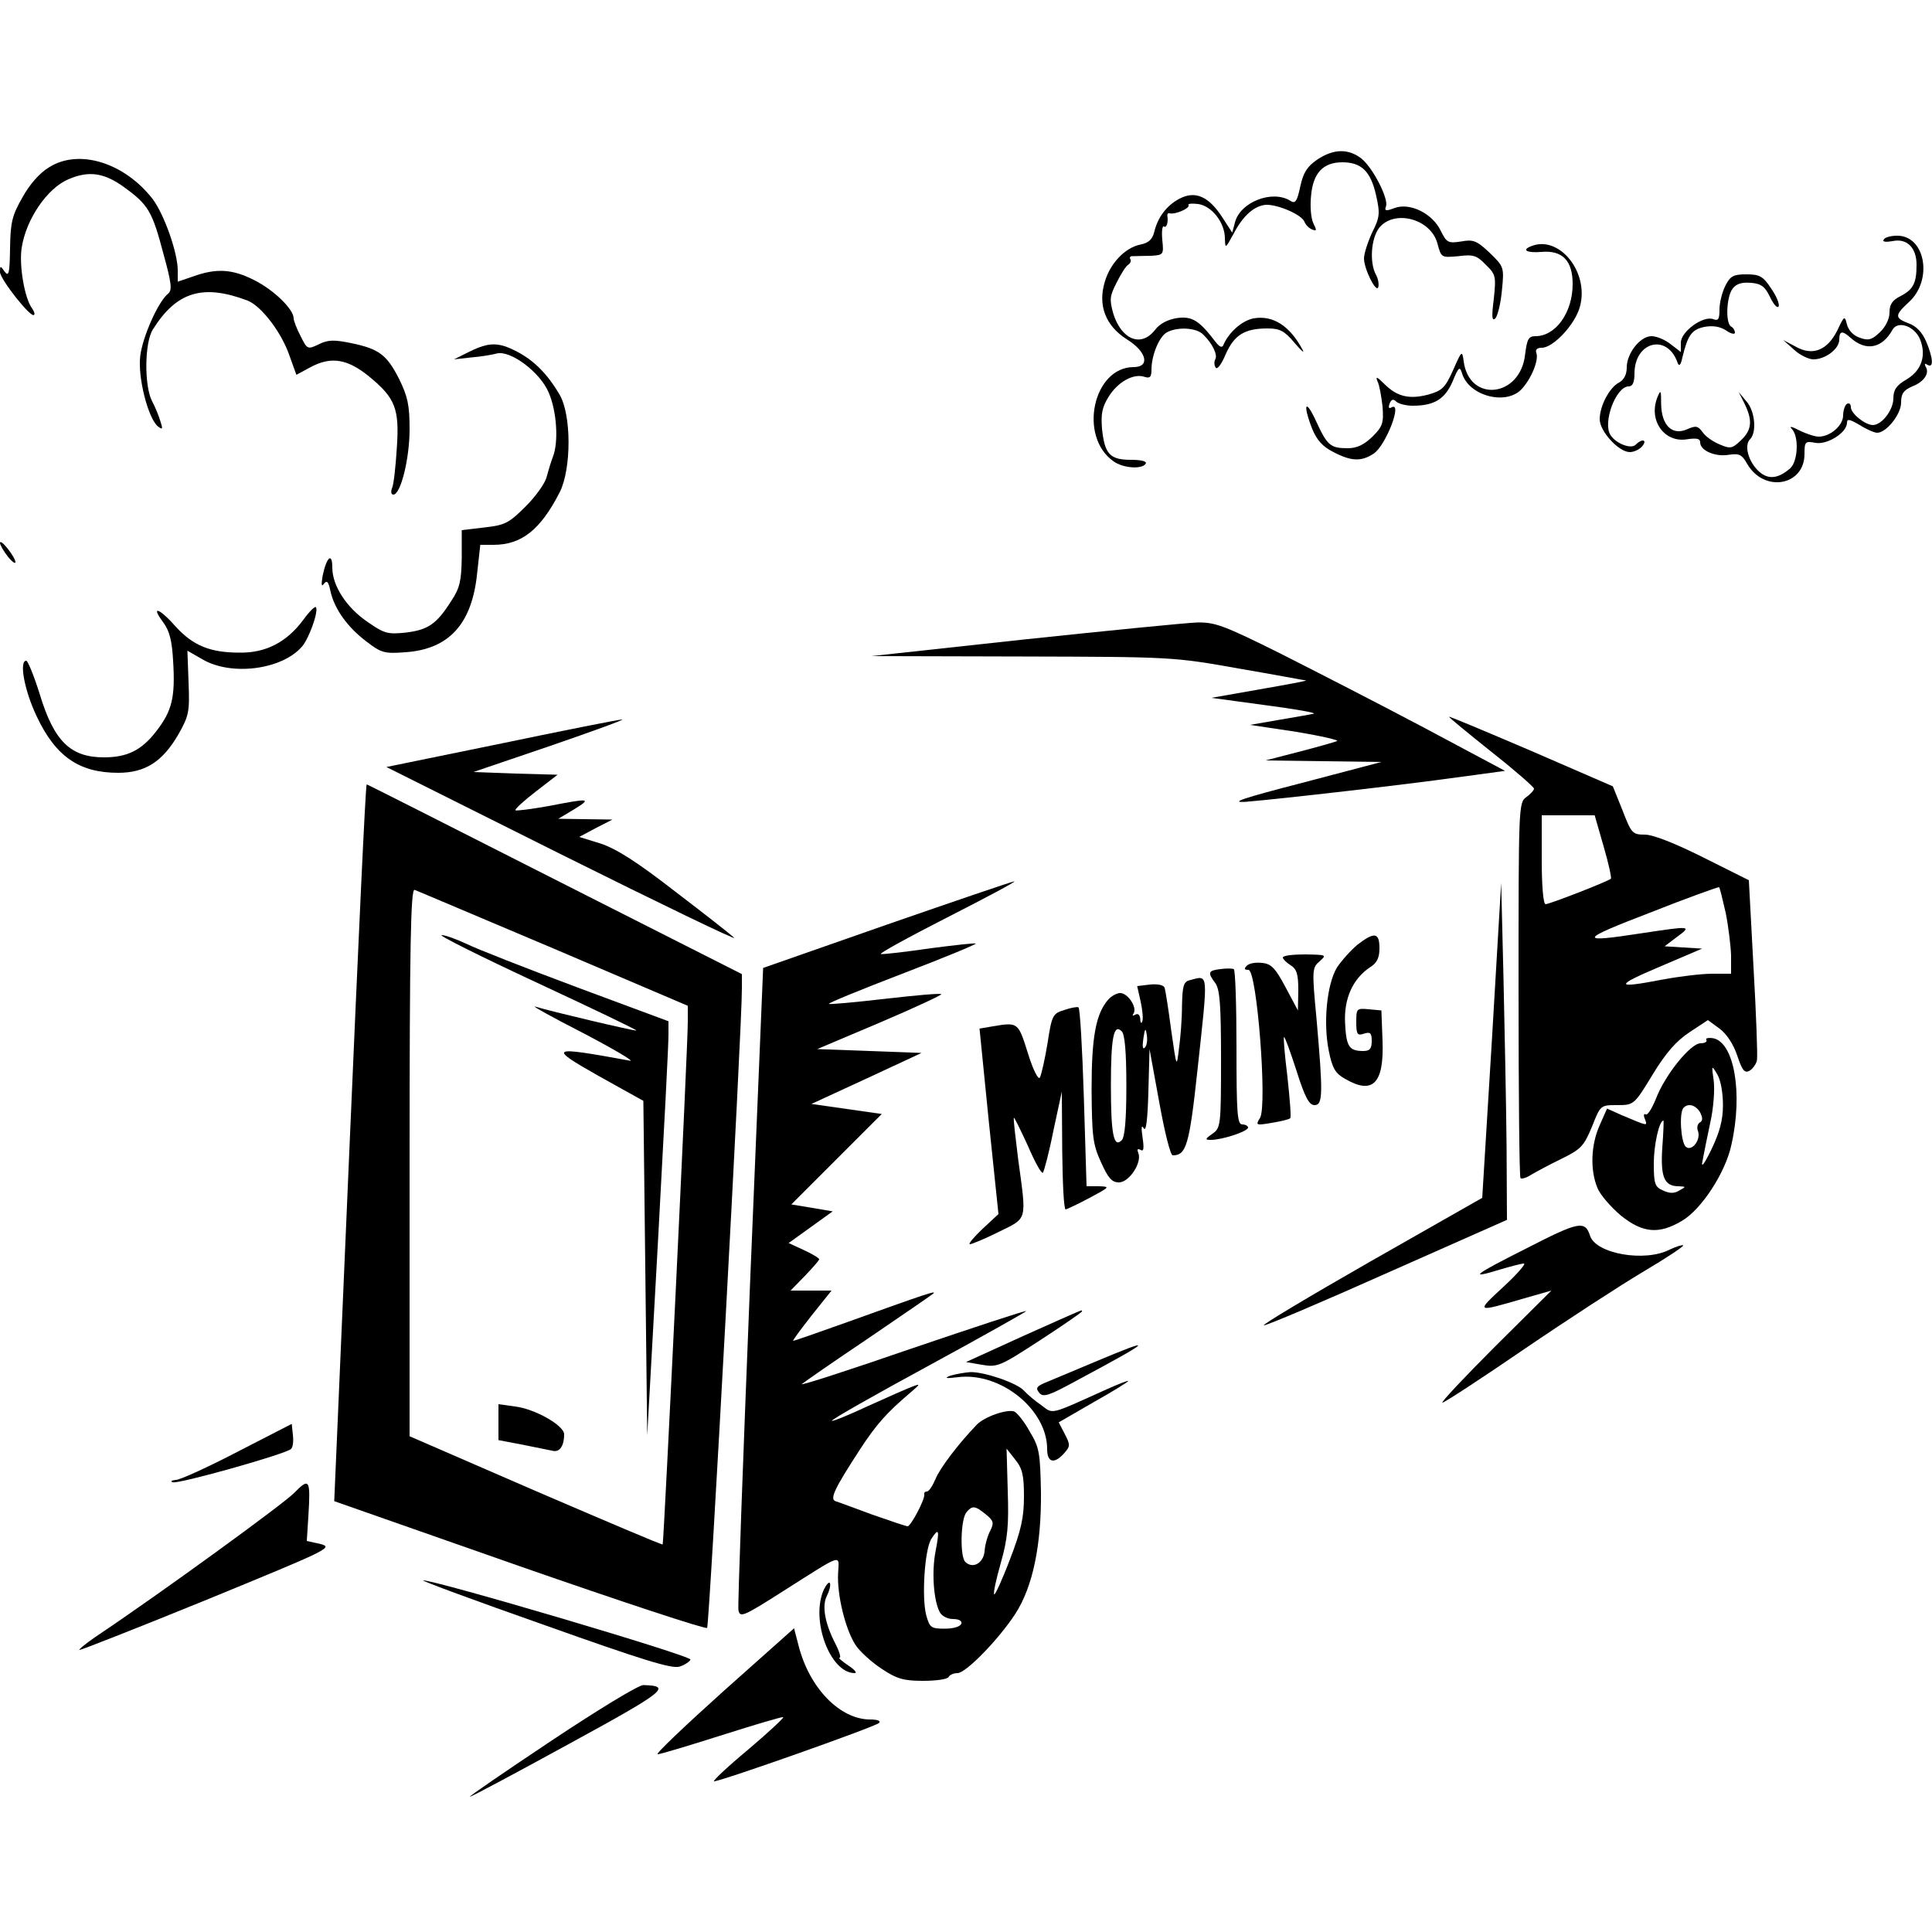 <?xml version="1.0" standalone="no"?>
<!DOCTYPE svg PUBLIC "-//W3C//DTD SVG 20010904//EN"
 "http://www.w3.org/TR/2001/REC-SVG-20010904/DTD/svg10.dtd">
<svg version="1.0" xmlns="http://www.w3.org/2000/svg"
 width="500pt" height="500pt" viewBox="0 0 500 500"
 preserveAspectRatio="xMidYMid meet">
<g transform="translate(0,500) scale(0.1,-0.1)"
fill="#000000" stroke="none">
<path d="M3409 4587 c-26 -18 -36 -33 -44 -70 -8 -38 -13 -45 -25 -37 -47 30
-131 -3 -144 -56 l-7 -26 -26 40 c-35 54 -70 69 -110 48 -33 -17 -57 -48 -66
-87 -5 -19 -15 -28 -36 -32 -39 -8 -78 -48 -92 -97 -18 -60 2 -113 57 -148 52
-32 61 -72 18 -72 -105 0 -144 -180 -52 -244 25 -18 74 -21 83 -6 4 6 -11 10
-38 10 -55 0 -68 15 -75 80 -3 38 0 56 17 83 23 38 64 61 92 52 15 -5 19 -1
19 18 0 38 20 86 40 97 28 15 77 12 94 -6 24 -23 38 -53 31 -64 -3 -6 -3 -15
1 -21 4 -7 15 8 26 34 22 50 49 67 108 67 32 0 44 -6 70 -37 18 -21 27 -29 21
-18 -33 62 -77 90 -127 81 -30 -6 -64 -36 -78 -69 -3 -8 -10 -5 -20 8 -42 55
-60 67 -99 62 -25 -4 -45 -14 -58 -31 -36 -46 -87 -25 -108 43 -10 36 -9 45 9
80 11 22 24 43 30 46 6 4 8 10 5 15 -3 4 1 8 8 7 6 0 27 1 46 1 32 2 33 3 29
41 -2 22 0 37 4 35 7 -5 12 10 9 29 0 4 2 6 6 5 14 -4 53 13 49 21 -3 4 8 5
25 3 35 -5 69 -48 69 -89 1 -27 1 -27 22 11 25 49 56 75 86 76 32 0 91 -26 98
-44 3 -8 12 -17 20 -20 12 -5 12 -2 3 16 -6 12 -9 43 -6 71 5 59 31 87 81 87
49 0 73 -23 87 -84 11 -49 10 -58 -10 -98 -11 -24 -21 -54 -21 -67 0 -27 32
-91 37 -74 2 7 0 21 -6 32 -17 31 -13 93 8 121 39 49 134 24 151 -40 10 -37
10 -37 54 -33 39 5 48 2 71 -22 26 -25 27 -30 21 -88 -6 -47 -5 -59 4 -51 6 7
14 39 17 73 6 60 5 61 -32 97 -33 31 -42 35 -74 29 -33 -5 -37 -3 -52 27 -21
45 -79 74 -119 60 -23 -9 -28 -8 -23 4 7 20 -34 100 -64 124 -34 26 -72 25
-114 -3z"/>
<path d="M127 4567 c-24 -14 -51 -45 -69 -78 -27 -47 -31 -65 -32 -132 -1 -64
-3 -74 -14 -60 -11 16 -12 16 -12 -1 0 -18 80 -120 88 -111 3 2 0 10 -5 17
-19 25 -34 110 -27 156 11 74 66 155 121 178 53 23 93 17 145 -21 62 -45 72
-62 101 -172 21 -76 23 -94 12 -103 -26 -21 -66 -112 -72 -161 -7 -55 20 -160
45 -182 13 -10 14 -8 7 13 -4 14 -14 38 -22 53 -20 40 -19 152 3 185 61 97
129 118 245 74 35 -14 87 -81 108 -142 l18 -50 39 21 c52 27 94 20 150 -26 67
-55 78 -83 71 -184 -3 -48 -8 -94 -12 -103 -4 -10 -3 -18 3 -18 19 0 42 93 42
169 0 63 -5 85 -27 130 -32 63 -52 78 -124 93 -44 9 -60 9 -84 -3 -29 -14 -30
-13 -47 21 -10 19 -18 40 -18 46 0 24 -52 74 -102 99 -57 29 -98 31 -157 10
l-41 -14 0 29 c0 46 -35 145 -65 185 -73 94 -191 131 -268 82z"/>
<path d="M4875 4380 c-4 -6 5 -7 23 -4 37 8 62 -17 62 -61 0 -47 -8 -64 -41
-81 -22 -11 -29 -22 -29 -43 0 -16 -10 -37 -25 -51 -21 -20 -30 -22 -52 -14
-16 5 -29 19 -33 34 -6 24 -7 23 -25 -15 -26 -52 -64 -67 -108 -42 l-32 17 28
-25 c15 -14 38 -25 50 -25 31 0 67 27 67 51 0 23 8 24 29 5 40 -36 82 -28 109
21 14 24 57 9 71 -25 17 -42 4 -81 -35 -104 -26 -15 -34 -27 -34 -49 0 -30
-30 -69 -53 -69 -20 0 -57 30 -57 46 0 8 -4 12 -10 9 -5 -3 -10 -17 -10 -30 0
-26 -33 -55 -63 -55 -10 0 -32 7 -50 16 -21 11 -28 12 -19 3 18 -20 15 -83 -5
-101 -31 -27 -57 -30 -81 -8 -27 25 -39 67 -23 83 18 18 13 73 -9 98 l-20 24
15 -30 c21 -43 19 -68 -10 -95 -22 -21 -27 -22 -55 -10 -17 7 -37 21 -44 32
-12 16 -17 17 -40 7 -38 -17 -66 10 -67 65 0 37 -1 39 -10 17 -23 -59 18 -117
76 -108 26 4 35 2 35 -8 0 -21 39 -38 74 -32 27 4 34 1 48 -24 44 -75 148 -56
148 26 0 32 2 34 28 29 30 -6 82 26 82 52 0 11 7 9 33 -6 17 -11 38 -20 45
-20 24 0 62 48 62 78 0 23 6 32 29 42 31 12 46 35 34 52 -3 7 -1 8 5 4 17 -10
15 17 -3 60 -10 23 -25 40 -45 47 -37 14 -37 21 0 55 63 57 43 172 -30 172
-16 0 -32 -4 -35 -10z"/>
<path d="M3963 4363 c-26 -10 -12 -18 26 -15 54 5 81 -22 81 -83 0 -74 -44
-135 -96 -135 -18 0 -22 -7 -27 -47 -12 -112 -145 -126 -159 -18 -4 29 -5 28
-27 -22 -21 -47 -29 -54 -64 -64 -49 -13 -81 -6 -114 27 -19 19 -24 21 -18 7
5 -10 10 -39 13 -65 3 -42 1 -51 -26 -78 -22 -21 -40 -30 -64 -30 -45 0 -53 7
-82 70 -28 61 -35 44 -10 -20 12 -29 27 -46 55 -60 46 -24 72 -25 104 -4 32
21 77 139 45 119 -6 -3 -7 1 -4 10 5 12 10 13 17 6 6 -6 26 -11 43 -11 56 0
83 17 103 62 16 39 19 41 25 21 18 -58 114 -83 154 -40 25 27 45 75 38 94 -3
8 2 13 14 13 30 0 87 61 99 107 24 89 -54 185 -126 156z"/>
<path d="M4465 4260 c-8 -16 -15 -43 -15 -61 0 -25 -3 -30 -16 -25 -26 10 -84
-32 -84 -61 l0 -24 -26 20 c-15 12 -37 21 -50 21 -29 0 -64 -44 -64 -81 0 -18
-7 -32 -20 -39 -25 -13 -50 -61 -50 -95 0 -31 49 -85 78 -85 11 0 25 7 32 15
14 17 0 21 -17 4 -12 -12 -51 3 -65 25 -21 32 14 126 47 126 10 0 15 10 15 33
0 84 86 105 112 27 4 -9 8 -4 12 15 14 58 24 72 57 79 22 4 40 1 56 -9 12 -9
23 -11 23 -6 0 5 -4 13 -10 16 -15 9 -12 77 4 98 10 13 24 17 48 15 26 -2 36
-10 49 -37 9 -19 19 -30 22 -24 3 5 -5 26 -19 46 -21 32 -30 37 -64 37 -34 0
-42 -4 -55 -30z"/>
<path d="M1215 4090 l-40 -20 45 5 c25 2 54 7 65 10 35 10 113 -48 135 -101
21 -48 26 -128 11 -166 -5 -13 -12 -36 -16 -51 -3 -16 -28 -51 -54 -77 -44
-44 -54 -49 -107 -55 l-59 -7 0 -72 c-1 -59 -5 -78 -27 -111 -38 -60 -60 -75
-117 -82 -47 -5 -56 -3 -99 27 -55 37 -92 94 -92 141 0 41 -15 27 -25 -21 -4
-23 -3 -30 3 -21 8 10 12 6 17 -18 10 -46 43 -93 93 -131 39 -30 47 -32 101
-28 114 8 173 74 186 206 l8 72 34 0 c73 0 122 39 172 137 30 61 30 200 -1
252 -31 53 -66 88 -110 111 -48 25 -72 25 -123 0z"/>
<path d="M0 3595 c0 -5 9 -21 20 -35 11 -14 20 -20 20 -15 0 6 -9 21 -20 35
-11 14 -20 21 -20 15z"/>
<path d="M785 3396 c-43 -58 -97 -86 -165 -85 -76 0 -120 18 -165 67 -43 49
-66 56 -33 12 17 -23 23 -48 26 -100 6 -96 -3 -130 -44 -183 -38 -49 -75 -67
-135 -67 -86 0 -129 41 -166 163 -15 48 -31 87 -35 87 -19 0 -5 -77 27 -144
49 -104 110 -146 211 -146 70 0 115 29 156 100 27 48 29 58 26 134 l-3 82 40
-23 c75 -43 204 -26 256 33 18 20 43 89 37 102 -2 5 -17 -10 -33 -32z"/>
<path d="M2650 3345 l-395 -43 390 -1 c386 -1 392 -1 560 -31 94 -16 172 -31
175 -31 3 -1 -51 -11 -120 -23 l-125 -22 140 -19 c77 -10 133 -20 125 -22 -8
-2 -49 -9 -90 -16 l-75 -13 120 -18 c66 -11 113 -22 105 -24 -8 -3 -53 -16
-100 -28 l-85 -22 150 -2 150 -2 -205 -54 c-155 -40 -190 -52 -145 -49 95 8
408 44 545 63 l125 17 -210 112 c-115 61 -283 147 -372 192 -145 72 -168 81
-215 80 -29 -1 -231 -21 -448 -44z"/>
<path d="M3750 3145 c0 -2 50 -43 110 -91 61 -48 110 -91 110 -95 0 -4 -9 -14
-20 -22 -20 -14 -20 -25 -20 -497 0 -266 2 -486 5 -489 3 -3 16 1 28 9 12 7
47 26 78 41 51 25 58 33 79 83 22 56 22 56 65 56 43 0 44 0 92 79 34 56 61 87
96 110 l47 31 30 -22 c18 -13 36 -40 46 -70 13 -39 19 -46 32 -39 8 5 17 17
19 27 2 11 -2 119 -9 242 l-12 224 -118 59 c-74 37 -130 59 -151 59 -32 0 -35
3 -58 63 l-25 62 -212 92 c-117 50 -212 90 -212 88z m400 -335 c13 -44 21 -82
19 -84 -7 -7 -159 -66 -169 -66 -6 0 -10 47 -10 115 l0 115 69 0 68 0 23 -80z
m316 -172 c7 -35 13 -84 14 -110 l0 -48 -49 0 c-27 0 -85 -7 -128 -15 -124
-24 -126 -17 -8 33 l110 47 -49 3 -48 3 33 25 c38 28 35 28 -91 9 -168 -26
-165 -18 20 53 96 38 177 67 179 66 2 -2 9 -31 17 -66z"/>
<path d="M1298 3076 l-298 -61 458 -229 c251 -125 450 -221 442 -213 -8 8 -77
62 -153 120 -99 77 -153 111 -193 124 l-55 17 43 23 43 22 -70 1 -70 1 40 24
c47 29 43 30 -65 9 -45 -8 -84 -13 -86 -11 -3 2 21 24 52 48 l57 44 -109 3
-109 4 200 68 c110 38 193 68 185 68 -8 0 -149 -28 -312 -62z"/>
<path d="M905 2043 l-40 -928 479 -168 c264 -92 482 -164 486 -160 6 7 91
1568 90 1655 l0 37 -484 245 c-266 135 -485 246 -487 246 -3 0 -22 -417 -44
-927z m528 502 l347 -148 0 -41 c1 -45 -62 -1349 -65 -1353 -1 -2 -149 61
-328 138 l-327 142 0 709 c0 564 3 709 13 705 6 -2 168 -71 360 -152z"/>
<path d="M1387 2458 c144 -67 261 -123 260 -125 -3 -2 -224 50 -262 62 -11 3
45 -28 125 -69 80 -42 134 -74 120 -71 -208 38 -214 36 -80 -40 l115 -64 5
-433 5 -433 28 505 c15 278 28 519 27 536 l0 31 -237 88 c-131 49 -259 99
-285 112 -26 12 -55 23 -65 23 -10 0 100 -55 244 -122z"/>
<path d="M1290 1319 l0 -46 63 -12 c34 -7 70 -14 79 -16 17 -3 28 14 28 43 0
23 -76 66 -127 72 l-43 6 0 -47z"/>
<path d="M2295 2607 l-320 -112 -34 -820 c-18 -451 -32 -830 -30 -842 4 -20
12 -17 114 48 161 102 146 97 144 47 -3 -56 19 -145 45 -185 11 -17 42 -45 68
-62 39 -26 57 -31 107 -31 33 0 63 4 66 10 3 6 14 10 23 10 22 0 108 89 150
154 45 70 67 177 66 313 -2 103 -4 117 -29 158 -14 26 -33 49 -40 52 -19 7
-79 -14 -98 -35 -47 -49 -95 -112 -106 -140 -8 -18 -17 -32 -22 -32 -5 0 -8
-3 -7 -7 3 -12 -35 -83 -43 -83 -4 0 -45 14 -91 30 -46 17 -89 33 -96 35 -15
6 -2 33 63 133 43 66 70 96 130 147 28 24 28 25 5 16 -14 -5 -65 -28 -114 -50
-49 -23 -91 -40 -93 -38 -2 3 111 67 251 143 140 76 253 140 252 141 -2 2
-135 -42 -297 -97 -162 -56 -289 -97 -284 -92 6 5 82 58 170 117 88 60 164
112 170 117 10 9 -12 2 -229 -76 -70 -25 -130 -46 -133 -46 -3 0 19 29 47 65
l52 65 -53 0 -53 0 37 38 c20 21 37 40 37 43 0 3 -18 14 -40 24 l-39 18 57 41
57 41 -53 9 -54 9 117 117 117 117 -91 13 -91 13 143 66 142 66 -135 5 -135 5
163 69 c89 38 160 71 158 73 -2 3 -68 -3 -146 -12 -78 -9 -144 -15 -145 -13
-2 2 83 37 190 78 107 41 192 76 190 78 -2 2 -54 -4 -116 -12 -62 -9 -120 -16
-129 -15 -8 0 68 42 170 94 102 52 181 94 175 94 -5 0 -154 -51 -330 -112z
m355 -1480 c0 -53 -7 -87 -36 -162 -20 -53 -39 -94 -41 -91 -3 2 5 39 17 81
18 63 21 98 18 187 l-3 109 22 -28 c19 -23 23 -41 23 -96z m-99 -46 c20 -16
22 -22 12 -42 -7 -13 -14 -37 -15 -54 -3 -31 -31 -46 -50 -27 -14 14 -12 110
3 128 15 18 22 18 50 -5z m-130 -97 c-10 -52 -5 -126 11 -156 5 -10 20 -18 34
-18 16 0 24 -5 22 -12 -3 -8 -21 -13 -43 -13 -36 0 -39 3 -48 35 -12 47 -4
169 13 197 20 31 22 24 11 -33z"/>
<path d="M3861 2308 l-25 -408 -290 -165 c-159 -91 -283 -165 -275 -165 8 0
152 61 322 137 l307 136 -1 191 c-1 105 -5 301 -8 436 l-6 245 -24 -407z"/>
<path d="M3513 2555 c-17 -14 -41 -41 -53 -59 -26 -43 -36 -143 -21 -216 9
-45 17 -58 42 -72 72 -42 101 -12 97 98 l-3 79 -32 3 c-32 3 -33 2 -33 -33 0
-32 3 -36 20 -30 16 5 20 2 20 -19 0 -20 -5 -26 -22 -26 -37 0 -44 12 -47 73
-3 63 20 114 65 144 18 11 24 25 24 49 0 41 -13 43 -57 9z"/>
<path d="M3320 2522 c0 -4 9 -13 20 -20 16 -10 20 -23 20 -65 l-1 -52 -32 60
c-26 49 -37 61 -61 63 -16 2 -33 -1 -39 -7 -8 -8 -7 -11 4 -11 22 0 49 -351
30 -383 -12 -19 -11 -20 30 -13 24 4 45 9 48 12 3 2 -1 50 -7 106 -7 56 -11
103 -9 104 2 2 16 -37 32 -86 22 -70 33 -90 47 -90 22 0 22 30 5 225 -12 125
-11 131 8 147 19 17 18 17 -37 18 -32 0 -58 -3 -58 -8z"/>
<path d="M3158 2492 c-32 -4 -33 -9 -13 -36 12 -16 15 -57 15 -197 0 -172 -1
-178 -22 -193 -20 -14 -20 -16 -4 -16 29 0 96 22 96 32 0 4 -7 8 -15 8 -13 0
-15 29 -15 199 0 110 -3 201 -7 203 -5 2 -20 2 -35 0z"/>
<path d="M3078 2463 c-15 -4 -18 -16 -19 -66 0 -34 -4 -84 -8 -112 -6 -49 -6
-49 -20 49 -7 54 -15 104 -17 110 -3 7 -19 10 -38 8 l-33 -4 9 -40 c5 -23 7
-46 4 -52 -2 -6 -5 -3 -5 7 -1 11 -6 15 -13 11 -7 -4 -8 -3 -4 4 9 15 -15 52
-35 52 -9 0 -23 -8 -31 -17 -32 -37 -43 -96 -43 -233 1 -120 3 -141 24 -187
19 -42 28 -53 47 -53 26 0 60 51 50 76 -4 10 -2 12 6 8 8 -5 9 4 5 32 -4 26
-3 34 3 24 6 -10 10 22 12 95 l3 110 25 -137 c14 -78 29 -138 35 -138 35 0 43
26 64 220 28 261 30 246 -21 233z m-163 -273 c0 -88 -4 -133 -12 -141 -21 -21
-28 17 -28 141 0 124 7 162 28 141 8 -8 12 -53 12 -141z m48 99 c-6 -6 -7 3
-4 23 4 28 6 29 9 9 2 -13 0 -27 -5 -32z"/>
<path d="M2754 2386 c-29 -9 -32 -13 -43 -86 -7 -42 -16 -82 -20 -89 -4 -6
-18 21 -31 64 -25 79 -25 80 -90 69 l-35 -6 24 -240 25 -240 -42 -39 c-22 -21
-37 -39 -32 -39 5 0 39 14 75 32 75 37 72 26 50 188 -7 57 -13 106 -11 107 1
2 17 -31 36 -72 18 -42 35 -73 39 -70 3 4 16 52 27 108 l22 102 1 -152 c1 -84
4 -153 9 -153 4 1 32 14 62 30 52 28 54 29 24 30 l-32 0 -7 230 c-4 127 -10
232 -14 233 -3 2 -20 -1 -37 -7z"/>
<path d="M4416 2309 c3 -5 -4 -9 -15 -9 -26 0 -93 -83 -116 -145 -10 -24 -21
-42 -26 -39 -5 3 -6 -3 -2 -12 7 -19 9 -19 -60 10 l-38 17 -19 -43 c-23 -51
-25 -116 -6 -162 7 -18 35 -50 61 -72 56 -45 98 -49 157 -14 51 29 114 126
129 198 30 133 7 264 -47 275 -13 2 -21 0 -18 -4z m43 -169 c0 -40 -9 -71 -30
-115 -19 -39 -27 -49 -23 -30 3 17 12 61 20 99 9 39 12 88 9 110 -6 40 -5 40
9 16 9 -14 15 -48 15 -80z m-59 -19 c7 -14 7 -22 -1 -26 -6 -4 -8 -13 -5 -21
9 -23 -15 -55 -31 -42 -13 11 -18 89 -6 101 12 13 32 7 43 -12z m-98 -91 c-5
-76 5 -100 42 -100 20 -1 20 -1 2 -11 -13 -8 -25 -8 -42 0 -21 9 -24 17 -24
70 0 48 14 111 25 111 1 0 0 -31 -3 -70z"/>
<path d="M3950 1769 c-139 -70 -151 -80 -66 -54 27 8 54 15 60 15 6 0 -18 -28
-54 -61 -71 -66 -72 -66 55 -29 l70 20 -146 -145 c-80 -80 -141 -145 -136
-145 5 0 100 62 211 138 110 75 250 166 309 201 59 35 106 66 103 68 -2 2 -18
-3 -35 -11 -64 -33 -191 -11 -206 36 -13 40 -29 37 -165 -33z"/>
<path d="M2647 1542 l-147 -67 41 -7 c40 -7 47 -4 150 63 60 39 109 73 109 75
0 5 15 11 -153 -64z"/>
<path d="M2830 1474 c-58 -24 -116 -49 -129 -54 -19 -9 -21 -13 -11 -25 10
-12 25 -7 98 33 198 106 206 115 42 46z"/>
<path d="M2460 1440 c-18 -7 -12 -8 20 -4 110 13 230 -84 230 -186 0 -35 18
-40 44 -11 16 18 16 22 2 49 l-16 31 90 52 c50 28 90 53 90 55 0 2 -26 -8 -57
-22 -151 -68 -136 -64 -169 -40 -16 11 -36 28 -44 37 -18 20 -103 49 -139 48
-14 -1 -37 -5 -51 -9z"/>
<path d="M615 1243 c-77 -40 -149 -73 -160 -73 -11 -1 -15 -4 -8 -6 12 -6 293
73 306 86 5 4 7 20 5 36 l-3 29 -140 -72z"/>
<path d="M761 1136 c-29 -29 -339 -255 -515 -373 -26 -18 -44 -33 -40 -33 5 0
155 59 334 132 309 127 323 133 290 142 l-36 8 4 63 c6 97 3 102 -37 61z"/>
<path d="M1410 794 c253 -90 330 -114 349 -107 13 4 26 13 28 18 3 10 -665
207 -692 205 -5 -1 136 -53 315 -116z"/>
<path d="M2132 886 c-35 -78 16 -216 80 -216 7 0 0 9 -17 20 -16 11 -27 20
-22 20 4 0 -1 17 -12 38 -27 53 -34 97 -21 122 6 12 10 26 8 32 -2 6 -9 -2
-16 -16z"/>
<path d="M1872 623 c-100 -90 -177 -163 -170 -163 7 0 83 23 168 50 85 27 156
48 157 46 2 -2 -39 -40 -92 -85 -53 -44 -92 -81 -87 -81 18 0 417 141 427 151
5 5 -3 9 -23 9 -78 0 -157 81 -185 190 l-12 46 -183 -163z"/>
<path d="M1427 495 c-120 -80 -215 -145 -211 -145 4 0 120 62 257 137 249 136
267 150 192 152 -11 1 -118 -64 -238 -144z"/>
</g>
</svg>
